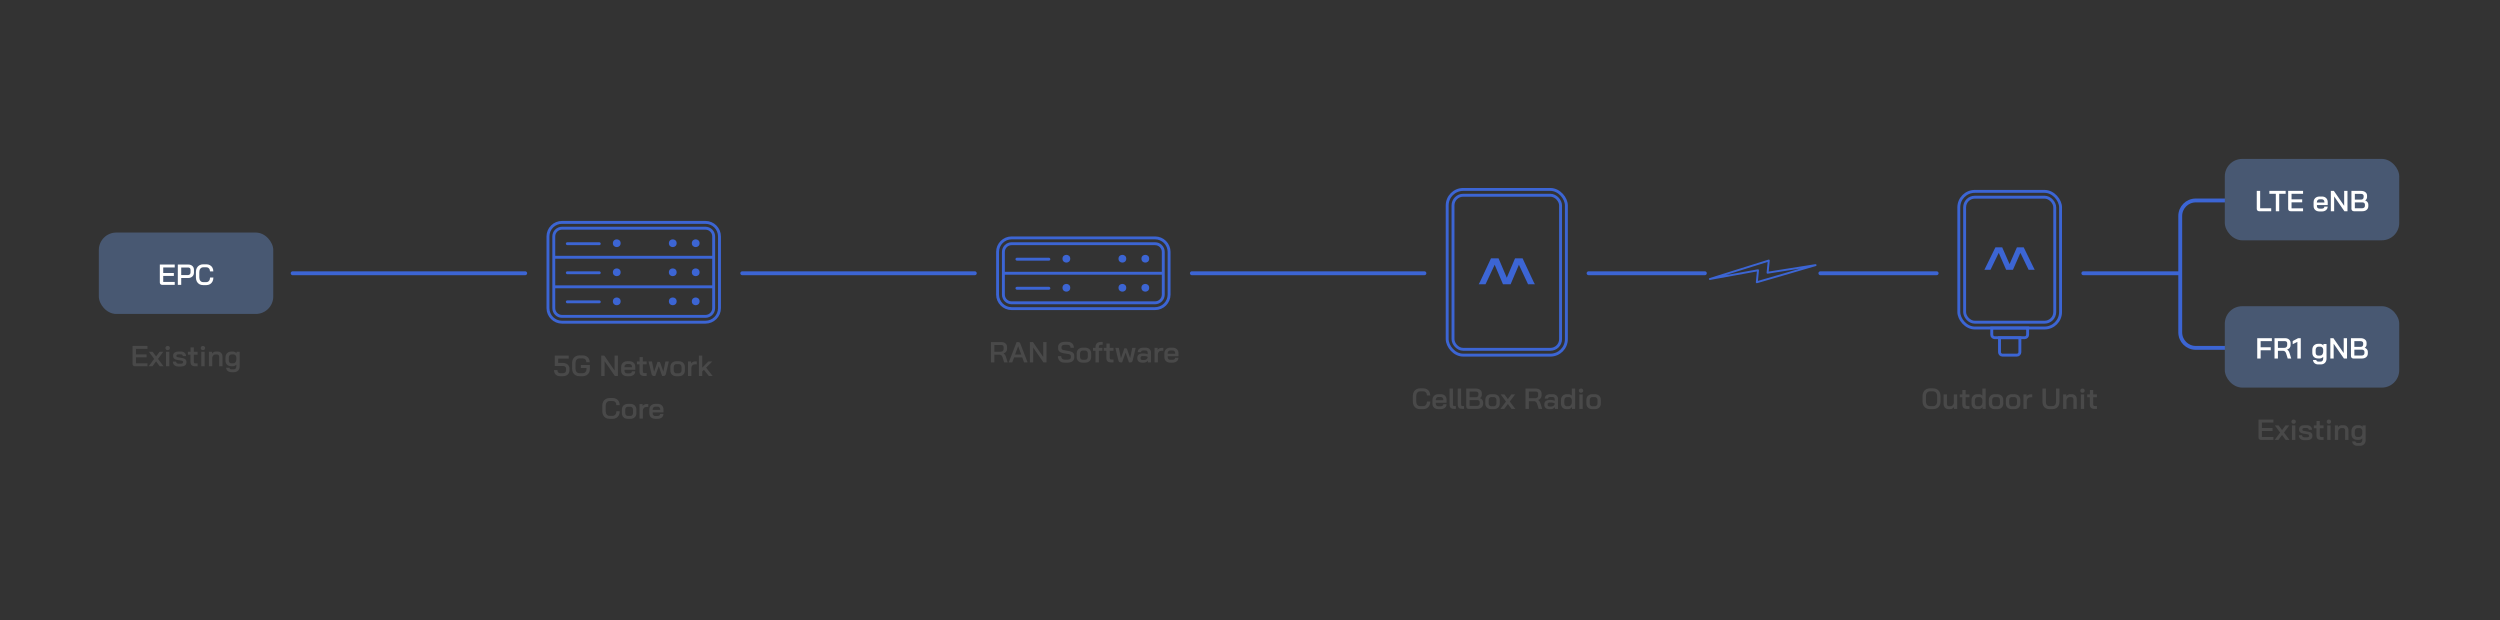 <svg width="1290" height="320" viewBox="0 0 1290 320" fill="none" xmlns="http://www.w3.org/2000/svg">
<rect x="0" y="0" width="1290" height="320" fill="#333333" stroke="none"/>
<rect x="51" y="120" width="90" height="42" rx="9" fill="#485872"/>
<path d="M83.757 147C83.367 147 83.052 146.885 82.812 146.655C82.582 146.415 82.467 146.105 82.467 145.725V136.5H90.162V138.015H84.222V140.865H89.712V142.395H84.222V145.485H90.162V147H83.757ZM91.754 136.5H97.139C98.019 136.5 98.729 136.75 99.269 137.25C99.809 137.74 100.079 138.39 100.079 139.2V140.64C100.079 141.49 99.794 142.175 99.224 142.695C98.664 143.205 97.924 143.46 97.004 143.46H93.509V147H91.754V136.5ZM96.974 141.93C97.384 141.93 97.709 141.805 97.949 141.555C98.199 141.305 98.324 140.98 98.324 140.58V139.245C98.324 138.875 98.214 138.58 97.994 138.36C97.774 138.14 97.479 138.03 97.109 138.03H93.509V141.93H96.974ZM104.813 147.12C104.073 147.12 103.423 146.96 102.863 146.64C102.303 146.31 101.868 145.85 101.558 145.26C101.248 144.66 101.093 143.97 101.093 143.19V140.31C101.093 139.53 101.248 138.845 101.558 138.255C101.878 137.655 102.323 137.195 102.893 136.875C103.463 136.545 104.123 136.38 104.873 136.38H106.463C107.173 136.38 107.803 136.535 108.353 136.845C108.903 137.145 109.328 137.575 109.628 138.135C109.928 138.685 110.078 139.325 110.078 140.055H108.353C108.353 139.415 108.178 138.9 107.828 138.51C107.478 138.12 107.023 137.925 106.463 137.925H104.873C104.263 137.925 103.773 138.15 103.403 138.6C103.033 139.05 102.848 139.64 102.848 140.37V143.13C102.848 143.87 103.028 144.465 103.388 144.915C103.748 145.355 104.223 145.575 104.813 145.575H106.433C107.013 145.575 107.483 145.355 107.843 144.915C108.203 144.475 108.383 143.905 108.383 143.205H110.108C110.108 143.985 109.953 144.67 109.643 145.26C109.343 145.85 108.913 146.31 108.353 146.64C107.803 146.96 107.163 147.12 106.433 147.12H104.813Z" fill="white"/>
<path d="M69.68 189C69.29 189 68.975 188.885 68.735 188.655C68.505 188.415 68.39 188.105 68.39 187.725V178.5H76.085V180.015H70.145V182.865H75.635V184.395H70.145V187.485H76.085V189H69.68ZM79.552 185.19L76.822 181.515H78.742L80.542 183.93L82.342 181.515H84.262L81.532 185.19L84.367 189H82.432L80.542 186.45L78.652 189H76.717L79.552 185.19ZM86.505 180.675C86.165 180.675 85.89 180.575 85.68 180.375C85.48 180.165 85.38 179.9 85.38 179.58C85.38 179.26 85.48 179 85.68 178.8C85.89 178.59 86.165 178.485 86.505 178.485C86.845 178.485 87.12 178.59 87.33 178.8C87.54 179 87.645 179.26 87.645 179.58C87.645 179.9 87.54 180.165 87.33 180.375C87.12 180.575 86.845 180.675 86.505 180.675ZM85.65 181.515H87.375V189H85.65V181.515ZM92.045 189.12C91.185 189.12 90.495 188.89 89.975 188.43C89.455 187.97 89.195 187.36 89.195 186.6H90.89C90.89 186.92 90.995 187.18 91.205 187.38C91.415 187.57 91.695 187.665 92.045 187.665H93.38C93.72 187.665 93.985 187.61 94.175 187.5C94.375 187.38 94.475 187.22 94.475 187.02V186.69C94.475 186.55 94.415 186.43 94.295 186.33C94.185 186.23 94.03 186.16 93.83 186.12L91.235 185.67C90.655 185.57 90.195 185.36 89.855 185.04C89.515 184.71 89.345 184.33 89.345 183.9V183.405C89.345 182.785 89.59 182.295 90.08 181.935C90.58 181.575 91.265 181.395 92.135 181.395H93.335C94.125 181.395 94.765 181.61 95.255 182.04C95.745 182.47 95.99 183.035 95.99 183.735H94.295C94.295 183.465 94.205 183.25 94.025 183.09C93.855 182.93 93.625 182.85 93.335 182.85H92.15C91.8 182.85 91.53 182.905 91.34 183.015C91.15 183.125 91.055 183.28 91.055 183.48V183.78C91.055 183.92 91.11 184.04 91.22 184.14C91.34 184.24 91.495 184.305 91.685 184.335L94.37 184.815C94.92 184.925 95.36 185.135 95.69 185.445C96.02 185.755 96.185 186.12 96.185 186.54V187.095C96.185 187.715 95.93 188.21 95.42 188.58C94.91 188.94 94.23 189.12 93.38 189.12H92.045ZM100.733 189C99.883 189 99.263 188.81 98.873 188.43C98.483 188.05 98.288 187.45 98.288 186.63V183H96.968V181.515H98.333V179.25H100.013V181.515H101.963V183H100.013V186.57C100.013 186.9 100.078 187.14 100.208 187.29C100.338 187.44 100.543 187.515 100.823 187.515H101.963V189H100.733ZM104.713 180.675C104.373 180.675 104.098 180.575 103.888 180.375C103.688 180.165 103.588 179.9 103.588 179.58C103.588 179.26 103.688 179 103.888 178.8C104.098 178.59 104.373 178.485 104.713 178.485C105.053 178.485 105.328 178.59 105.538 178.8C105.748 179 105.853 179.26 105.853 179.58C105.853 179.9 105.748 180.165 105.538 180.375C105.328 180.575 105.053 180.675 104.713 180.675ZM103.858 181.515H105.583V189H103.858V181.515ZM107.778 181.515H109.383V182.49C109.603 182.16 109.893 181.895 110.253 181.695C110.613 181.495 110.973 181.395 111.333 181.395H112.263C113.033 181.395 113.648 181.64 114.108 182.13C114.578 182.62 114.813 183.265 114.813 184.065V189H113.088V184.11C113.088 183.75 112.993 183.46 112.803 183.24C112.623 183.01 112.383 182.895 112.083 182.895H111.153C110.763 182.895 110.413 183.045 110.103 183.345C109.793 183.635 109.593 184.01 109.503 184.47V189H107.778V181.515ZM119.385 192.045C118.635 192.045 118.01 191.835 117.51 191.415C117.01 190.995 116.735 190.44 116.685 189.75H118.38C118.41 190 118.515 190.2 118.695 190.35C118.885 190.5 119.115 190.575 119.385 190.575H120.705C121.085 190.575 121.385 190.43 121.605 190.14C121.835 189.86 121.95 189.48 121.95 189V188.145C121.74 188.385 121.48 188.58 121.17 188.73C120.87 188.88 120.575 188.955 120.285 188.955H119.235C118.375 188.955 117.675 188.69 117.135 188.16C116.605 187.62 116.34 186.915 116.34 186.045V184.44C116.34 183.84 116.465 183.31 116.715 182.85C116.965 182.39 117.315 182.035 117.765 181.785C118.225 181.525 118.75 181.395 119.34 181.395H120.27C120.61 181.395 120.945 181.48 121.275 181.65C121.605 181.81 121.865 182.025 122.055 182.295V181.515H123.675V189C123.675 189.93 123.405 190.67 122.865 191.22C122.335 191.77 121.615 192.045 120.705 192.045H119.385ZM120.375 187.485C120.805 187.485 121.165 187.315 121.455 186.975C121.745 186.635 121.91 186.195 121.95 185.655V184.35C121.91 183.92 121.755 183.57 121.485 183.3C121.215 183.02 120.89 182.88 120.51 182.88H119.475C119.055 182.88 118.715 183.035 118.455 183.345C118.195 183.645 118.065 184.045 118.065 184.545V185.94C118.065 186.4 118.18 186.775 118.41 187.065C118.65 187.345 118.96 187.485 119.34 187.485H120.375Z" fill="#494949"/>
<path d="M503 141L383 141" stroke="#3C65D4" stroke-width="2" stroke-linecap="round"/>
<path d="M271 141L151 141" stroke="#3C65D4" stroke-width="2" stroke-linecap="round"/>
<path d="M735 141L615 141" stroke="#3C65D4" stroke-width="2" stroke-linecap="round"/>
<path d="M732.743 211.12C732.003 211.12 731.353 210.96 730.793 210.64C730.233 210.31 729.798 209.85 729.488 209.26C729.178 208.66 729.023 207.97 729.023 207.19V204.31C729.023 203.53 729.178 202.845 729.488 202.255C729.808 201.655 730.253 201.195 730.823 200.875C731.393 200.545 732.053 200.38 732.803 200.38H734.393C735.103 200.38 735.733 200.535 736.283 200.845C736.833 201.145 737.258 201.575 737.558 202.135C737.858 202.685 738.008 203.325 738.008 204.055H736.283C736.283 203.415 736.108 202.9 735.758 202.51C735.408 202.12 734.953 201.925 734.393 201.925H732.803C732.193 201.925 731.703 202.15 731.333 202.6C730.963 203.05 730.778 203.64 730.778 204.37V207.13C730.778 207.87 730.958 208.465 731.318 208.915C731.678 209.355 732.153 209.575 732.743 209.575H734.363C734.943 209.575 735.413 209.355 735.773 208.915C736.133 208.475 736.313 207.905 736.313 207.205H738.038C738.038 207.985 737.883 208.67 737.573 209.26C737.273 209.85 736.843 210.31 736.283 210.64C735.733 210.96 735.093 211.12 734.363 211.12H732.743ZM742.219 211.12C741.609 211.12 741.069 211.005 740.599 210.775C740.139 210.545 739.779 210.22 739.519 209.8C739.269 209.38 739.144 208.895 739.144 208.345V206.335C739.144 205.755 739.269 205.245 739.519 204.805C739.779 204.355 740.139 204.01 740.599 203.77C741.069 203.52 741.609 203.395 742.219 203.395H743.419C744.329 203.395 745.059 203.66 745.609 204.19C746.159 204.72 746.434 205.425 746.434 206.305V207.805H740.869V208.345C740.869 208.745 740.989 209.065 741.229 209.305C741.479 209.545 741.809 209.665 742.219 209.665H743.374C743.774 209.665 744.094 209.57 744.334 209.38C744.584 209.18 744.709 208.92 744.709 208.6H746.404C746.404 209.36 746.124 209.97 745.564 210.43C745.004 210.89 744.269 211.12 743.359 211.12H742.219ZM744.739 206.515V206.305C744.739 205.865 744.619 205.51 744.379 205.24C744.139 204.97 743.824 204.835 743.434 204.835H742.219C741.809 204.835 741.474 204.98 741.214 205.27C740.964 205.55 740.839 205.92 740.839 206.38V206.515H744.739ZM750.399 211C749.559 211 748.944 210.825 748.554 210.475C748.174 210.115 747.984 209.55 747.984 208.78V200.5H749.709V208.705C749.709 208.995 749.769 209.205 749.889 209.335C750.009 209.455 750.209 209.515 750.489 209.515H751.209V211H750.399ZM754.618 211C753.778 211 753.163 210.825 752.773 210.475C752.393 210.115 752.203 209.55 752.203 208.78V200.5H753.928V208.705C753.928 208.995 753.988 209.205 754.108 209.335C754.228 209.455 754.428 209.515 754.708 209.515H755.428V211H754.618ZM757.859 211C757.479 211 757.169 210.885 756.929 210.655C756.689 210.415 756.569 210.11 756.569 209.74V200.5H761.534C762.464 200.5 763.209 200.725 763.769 201.175C764.339 201.615 764.624 202.2 764.624 202.93V203.695C764.624 204.045 764.539 204.375 764.369 204.685C764.199 204.995 763.964 205.245 763.664 205.435V205.45C764.154 205.61 764.544 205.88 764.834 206.26C765.134 206.64 765.284 207.07 765.284 207.55V208.3C765.284 209.13 764.999 209.79 764.429 210.28C763.859 210.76 763.089 211 762.119 211H757.859ZM761.624 204.985C761.994 204.985 762.294 204.865 762.524 204.625C762.754 204.385 762.869 204.075 762.869 203.695V203.08C762.869 202.76 762.739 202.505 762.479 202.315C762.229 202.125 761.894 202.03 761.474 202.03H758.324V204.985H761.624ZM761.969 209.47C762.459 209.47 762.839 209.36 763.109 209.14C763.389 208.92 763.529 208.615 763.529 208.225V207.55C763.529 207.21 763.409 206.94 763.169 206.74C762.929 206.53 762.609 206.425 762.209 206.425H758.324V209.47H761.969ZM769.479 211.12C768.559 211.12 767.819 210.855 767.259 210.325C766.699 209.785 766.419 209.075 766.419 208.195V206.335C766.419 205.755 766.544 205.245 766.794 204.805C767.054 204.355 767.414 204.01 767.874 203.77C768.344 203.52 768.884 203.395 769.494 203.395H770.814C771.424 203.395 771.959 203.52 772.419 203.77C772.889 204.01 773.249 204.355 773.499 204.805C773.759 205.245 773.889 205.755 773.889 206.335V208.195C773.889 209.075 773.604 209.785 773.034 210.325C772.474 210.855 771.724 211.12 770.784 211.12H769.479ZM770.769 209.635C771.189 209.635 771.524 209.495 771.774 209.215C772.034 208.925 772.164 208.55 772.164 208.09V206.425C772.164 205.965 772.039 205.595 771.789 205.315C771.539 205.025 771.204 204.88 770.784 204.88H769.524C769.104 204.88 768.769 205.025 768.519 205.315C768.269 205.595 768.144 205.965 768.144 206.425V208.09C768.144 208.55 768.269 208.925 768.519 209.215C768.769 209.495 769.094 209.635 769.494 209.635H770.769ZM777.077 207.19L774.347 203.515H776.267L778.067 205.93L779.867 203.515H781.787L779.057 207.19L781.892 211H779.957L778.067 208.45L776.177 211H774.242L777.077 207.19ZM787.155 200.5H792.57C793.43 200.5 794.125 200.735 794.655 201.205C795.185 201.675 795.45 202.295 795.45 203.065V204.13C795.45 204.65 795.29 205.11 794.97 205.51C794.66 205.9 794.225 206.19 793.665 206.38V206.41C793.985 206.6 794.24 206.845 794.43 207.145C794.63 207.435 794.8 207.815 794.94 208.285L795.78 211H793.965L793.155 208.405C793.025 207.955 792.825 207.61 792.555 207.37C792.285 207.13 791.97 207.01 791.61 207.01H788.91V211H787.155V200.5ZM792.18 205.495C792.64 205.495 793.005 205.37 793.275 205.12C793.555 204.87 793.695 204.545 793.695 204.145V203.11C793.695 202.79 793.59 202.53 793.38 202.33C793.17 202.13 792.89 202.03 792.54 202.03H788.91V205.495H792.18ZM799.424 211.12C798.664 211.12 798.049 210.93 797.579 210.55C797.119 210.16 796.889 209.645 796.889 209.005V208.465C796.889 207.835 797.129 207.33 797.609 206.95C798.099 206.57 798.739 206.38 799.529 206.38H800.459C800.739 206.38 801.039 206.42 801.359 206.5C801.679 206.58 801.964 206.685 802.214 206.815V205.885C802.214 205.575 802.114 205.325 801.914 205.135C801.714 204.945 801.454 204.85 801.134 204.85H799.874C799.544 204.85 799.279 204.93 799.079 205.09C798.879 205.24 798.779 205.44 798.779 205.69H797.099C797.099 205 797.354 204.445 797.864 204.025C798.374 203.605 799.044 203.395 799.874 203.395H801.134C801.974 203.395 802.649 203.625 803.159 204.085C803.669 204.535 803.924 205.135 803.924 205.885V211H802.319V210.055C802.079 210.375 801.779 210.635 801.419 210.835C801.059 211.025 800.704 211.12 800.354 211.12H799.424ZM800.459 209.77C800.859 209.77 801.219 209.66 801.539 209.44C801.859 209.21 802.084 208.91 802.214 208.54V208.18C802.044 208.04 801.804 207.93 801.494 207.85C801.184 207.76 800.859 207.715 800.519 207.715H799.574C799.274 207.715 799.029 207.79 798.839 207.94C798.659 208.09 798.569 208.285 798.569 208.525V208.945C798.569 209.195 798.664 209.395 798.854 209.545C799.044 209.695 799.294 209.77 799.604 209.77H800.459ZM808.307 211.12C807.457 211.12 806.767 210.855 806.237 210.325C805.717 209.785 805.457 209.08 805.457 208.21V206.47C805.457 205.86 805.582 205.325 805.832 204.865C806.082 204.395 806.432 204.035 806.882 203.785C807.342 203.525 807.867 203.395 808.457 203.395H809.372C809.682 203.395 809.987 203.465 810.287 203.605C810.597 203.745 810.852 203.93 811.052 204.16V200.5H812.762V211H811.157V209.965C810.947 210.315 810.667 210.595 810.317 210.805C809.967 211.015 809.612 211.12 809.252 211.12H808.307ZM809.387 209.635C809.817 209.635 810.187 209.465 810.497 209.125C810.817 208.775 811.002 208.345 811.052 207.835V206.335C810.982 205.905 810.812 205.555 810.542 205.285C810.282 205.015 809.967 204.88 809.597 204.88H808.637C808.197 204.88 807.842 205.035 807.572 205.345C807.312 205.655 807.182 206.06 807.182 206.56V208.105C807.182 208.565 807.302 208.935 807.542 209.215C807.792 209.495 808.107 209.635 808.487 209.635H809.387ZM815.803 202.675C815.463 202.675 815.188 202.575 814.978 202.375C814.778 202.165 814.678 201.9 814.678 201.58C814.678 201.26 814.778 201 814.978 200.8C815.188 200.59 815.463 200.485 815.803 200.485C816.143 200.485 816.418 200.59 816.628 200.8C816.838 201 816.943 201.26 816.943 201.58C816.943 201.9 816.838 202.165 816.628 202.375C816.418 202.575 816.143 202.675 815.803 202.675ZM814.948 203.515H816.673V211H814.948V203.515ZM821.628 211.12C820.708 211.12 819.968 210.855 819.408 210.325C818.848 209.785 818.568 209.075 818.568 208.195V206.335C818.568 205.755 818.693 205.245 818.943 204.805C819.203 204.355 819.563 204.01 820.023 203.77C820.493 203.52 821.033 203.395 821.643 203.395H822.963C823.573 203.395 824.108 203.52 824.568 203.77C825.038 204.01 825.398 204.355 825.648 204.805C825.908 205.245 826.038 205.755 826.038 206.335V208.195C826.038 209.075 825.753 209.785 825.183 210.325C824.623 210.855 823.873 211.12 822.933 211.12H821.628ZM822.918 209.635C823.338 209.635 823.673 209.495 823.923 209.215C824.183 208.925 824.313 208.55 824.313 208.09V206.425C824.313 205.965 824.188 205.595 823.938 205.315C823.688 205.025 823.353 204.88 822.933 204.88H821.673C821.253 204.88 820.918 205.025 820.668 205.315C820.418 205.595 820.293 205.965 820.293 206.425V208.09C820.293 208.55 820.418 208.925 820.668 209.215C820.918 209.495 821.243 209.635 821.643 209.635H822.918Z" fill="#494949"/>
<path d="M995.872 211.12C995.112 211.12 994.442 210.96 993.862 210.64C993.282 210.31 992.832 209.85 992.512 209.26C992.192 208.66 992.032 207.97 992.032 207.19V204.31C992.032 203.53 992.192 202.845 992.512 202.255C992.832 201.655 993.282 201.195 993.862 200.875C994.442 200.545 995.112 200.38 995.872 200.38H997.462C998.222 200.38 998.892 200.545 999.472 200.875C1000.06 201.195 1000.52 201.655 1000.84 202.255C1001.16 202.845 1001.32 203.53 1001.32 204.31V207.19C1001.32 207.97 1001.16 208.66 1000.84 209.26C1000.52 209.85 1000.06 210.31 999.472 210.64C998.892 210.96 998.222 211.12 997.462 211.12H995.872ZM997.462 209.575C998.082 209.575 998.587 209.35 998.977 208.9C999.367 208.45 999.562 207.86 999.562 207.13V204.37C999.562 203.64 999.367 203.05 998.977 202.6C998.597 202.15 998.092 201.925 997.462 201.925H995.887C995.257 201.925 994.747 202.15 994.357 202.6C993.977 203.05 993.787 203.64 993.787 204.37V207.13C993.787 207.86 993.977 208.45 994.357 208.9C994.747 209.35 995.257 209.575 995.887 209.575H997.462ZM1005.42 211.12C1004.67 211.12 1004.06 210.865 1003.59 210.355C1003.13 209.835 1002.9 209.16 1002.9 208.33V203.515H1004.63V208.36C1004.63 208.74 1004.72 209.045 1004.9 209.275C1005.09 209.505 1005.33 209.62 1005.63 209.62H1006.53C1006.91 209.62 1007.25 209.47 1007.55 209.17C1007.86 208.86 1008.07 208.46 1008.18 207.97V203.515H1009.91V211H1008.29V209.98C1008.07 210.32 1007.78 210.595 1007.42 210.805C1007.07 211.015 1006.73 211.12 1006.41 211.12H1005.42ZM1014.99 211C1014.14 211 1013.52 210.81 1013.13 210.43C1012.74 210.05 1012.55 209.45 1012.55 208.63V205H1011.23V203.515H1012.59V201.25H1014.27V203.515H1016.22V205H1014.27V208.57C1014.27 208.9 1014.34 209.14 1014.47 209.29C1014.6 209.44 1014.8 209.515 1015.08 209.515H1016.22V211H1014.99ZM1020.16 211.12C1019.31 211.12 1018.62 210.855 1018.09 210.325C1017.57 209.785 1017.31 209.08 1017.31 208.21V206.47C1017.31 205.86 1017.44 205.325 1017.69 204.865C1017.94 204.395 1018.29 204.035 1018.74 203.785C1019.2 203.525 1019.72 203.395 1020.31 203.395H1021.23C1021.54 203.395 1021.84 203.465 1022.14 203.605C1022.45 203.745 1022.71 203.93 1022.91 204.16V200.5H1024.62V211H1023.01V209.965C1022.8 210.315 1022.52 210.595 1022.17 210.805C1021.82 211.015 1021.47 211.12 1021.11 211.12H1020.16ZM1021.24 209.635C1021.67 209.635 1022.04 209.465 1022.35 209.125C1022.67 208.775 1022.86 208.345 1022.91 207.835V206.335C1022.84 205.905 1022.67 205.555 1022.4 205.285C1022.14 205.015 1021.82 204.88 1021.45 204.88H1020.49C1020.05 204.88 1019.7 205.035 1019.43 205.345C1019.17 205.655 1019.04 206.06 1019.04 206.56V208.105C1019.04 208.565 1019.16 208.935 1019.4 209.215C1019.65 209.495 1019.96 209.635 1020.34 209.635H1021.24ZM1029.29 211.12C1028.37 211.12 1027.63 210.855 1027.07 210.325C1026.51 209.785 1026.23 209.075 1026.23 208.195V206.335C1026.23 205.755 1026.36 205.245 1026.61 204.805C1026.87 204.355 1027.23 204.01 1027.69 203.77C1028.16 203.52 1028.7 203.395 1029.31 203.395H1030.63C1031.24 203.395 1031.77 203.52 1032.23 203.77C1032.7 204.01 1033.06 204.355 1033.31 204.805C1033.57 205.245 1033.7 205.755 1033.7 206.335V208.195C1033.7 209.075 1033.42 209.785 1032.85 210.325C1032.29 210.855 1031.54 211.12 1030.6 211.12H1029.29ZM1030.58 209.635C1031 209.635 1031.34 209.495 1031.59 209.215C1031.85 208.925 1031.98 208.55 1031.98 208.09V206.425C1031.98 205.965 1031.85 205.595 1031.6 205.315C1031.35 205.025 1031.02 204.88 1030.6 204.88H1029.34C1028.92 204.88 1028.58 205.025 1028.33 205.315C1028.08 205.595 1027.96 205.965 1027.96 206.425V208.09C1027.96 208.55 1028.08 208.925 1028.33 209.215C1028.58 209.495 1028.91 209.635 1029.31 209.635H1030.58ZM1038.08 211.12C1037.16 211.12 1036.42 210.855 1035.86 210.325C1035.3 209.785 1035.02 209.075 1035.02 208.195V206.335C1035.02 205.755 1035.15 205.245 1035.4 204.805C1035.66 204.355 1036.02 204.01 1036.48 203.77C1036.95 203.52 1037.49 203.395 1038.1 203.395H1039.42C1040.03 203.395 1040.56 203.52 1041.02 203.77C1041.49 204.01 1041.85 204.355 1042.1 204.805C1042.36 205.245 1042.49 205.755 1042.49 206.335V208.195C1042.49 209.075 1042.21 209.785 1041.64 210.325C1041.08 210.855 1040.33 211.12 1039.39 211.12H1038.08ZM1039.37 209.635C1039.79 209.635 1040.13 209.495 1040.38 209.215C1040.64 208.925 1040.77 208.55 1040.77 208.09V206.425C1040.77 205.965 1040.64 205.595 1040.39 205.315C1040.14 205.025 1039.81 204.88 1039.39 204.88H1038.13C1037.71 204.88 1037.37 205.025 1037.12 205.315C1036.87 205.595 1036.75 205.965 1036.75 206.425V208.09C1036.75 208.55 1036.87 208.925 1037.12 209.215C1037.37 209.495 1037.7 209.635 1038.1 209.635H1039.37ZM1044.11 203.515H1045.72V204.535C1045.92 204.225 1046.2 203.975 1046.57 203.785C1046.95 203.585 1047.34 203.485 1047.74 203.485H1048.64V204.985H1047.74C1047.17 204.985 1046.71 205.16 1046.36 205.51C1046.01 205.86 1045.84 206.315 1045.84 206.875V211H1044.11V203.515ZM1057.47 211.12C1056.77 211.12 1056.15 210.97 1055.61 210.67C1055.07 210.36 1054.65 209.93 1054.35 209.38C1054.06 208.82 1053.91 208.175 1053.91 207.445V200.5H1055.67V207.415C1055.67 208.065 1055.83 208.59 1056.16 208.99C1056.49 209.38 1056.93 209.575 1057.47 209.575H1059.07C1059.62 209.575 1060.06 209.38 1060.39 208.99C1060.73 208.59 1060.9 208.065 1060.9 207.415V200.5H1062.66V207.445C1062.66 208.175 1062.51 208.82 1062.21 209.38C1061.91 209.93 1061.49 210.36 1060.95 210.67C1060.41 210.97 1059.78 211.12 1059.07 211.12H1057.47ZM1064.58 203.515H1066.18V204.49C1066.4 204.16 1066.69 203.895 1067.05 203.695C1067.41 203.495 1067.77 203.395 1068.13 203.395H1069.06C1069.83 203.395 1070.45 203.64 1070.91 204.13C1071.38 204.62 1071.61 205.265 1071.61 206.065V211H1069.89V206.11C1069.89 205.75 1069.79 205.46 1069.6 205.24C1069.42 205.01 1069.18 204.895 1068.88 204.895H1067.95C1067.56 204.895 1067.21 205.045 1066.9 205.345C1066.59 205.635 1066.39 206.01 1066.3 206.47V211H1064.58V203.515ZM1074.56 202.675C1074.22 202.675 1073.95 202.575 1073.74 202.375C1073.54 202.165 1073.44 201.9 1073.44 201.58C1073.44 201.26 1073.54 201 1073.74 200.8C1073.95 200.59 1074.22 200.485 1074.56 200.485C1074.9 200.485 1075.18 200.59 1075.39 200.8C1075.6 201 1075.7 201.26 1075.7 201.58C1075.7 201.9 1075.6 202.165 1075.39 202.375C1075.18 202.575 1074.9 202.675 1074.56 202.675ZM1073.71 203.515H1075.43V211H1073.71V203.515ZM1080.79 211C1079.94 211 1079.32 210.81 1078.93 210.43C1078.54 210.05 1078.35 209.45 1078.35 208.63V205H1077.03V203.515H1078.39V201.25H1080.07V203.515H1082.02V205H1080.07V208.57C1080.07 208.9 1080.14 209.14 1080.27 209.29C1080.4 209.44 1080.6 209.515 1080.88 209.515H1082.02V211H1080.79Z" fill="#494949"/>
<path d="M511.331 176.5H516.746C517.606 176.5 518.301 176.735 518.831 177.205C519.361 177.675 519.626 178.295 519.626 179.065V180.13C519.626 180.65 519.466 181.11 519.146 181.51C518.836 181.9 518.401 182.19 517.841 182.38V182.41C518.161 182.6 518.416 182.845 518.606 183.145C518.806 183.435 518.976 183.815 519.116 184.285L519.956 187H518.141L517.331 184.405C517.201 183.955 517.001 183.61 516.731 183.37C516.461 183.13 516.146 183.01 515.786 183.01H513.086V187H511.331V176.5ZM516.356 181.495C516.816 181.495 517.181 181.37 517.451 181.12C517.731 180.87 517.871 180.545 517.871 180.145V179.11C517.871 178.79 517.766 178.53 517.556 178.33C517.346 178.13 517.066 178.03 516.716 178.03H513.086V181.495H516.356ZM527.455 184.405H523.285L522.31 187H520.495L524.575 176.5H525.37C525.91 176.5 526.285 176.765 526.495 177.295L530.245 187H528.415L527.455 184.405ZM523.78 182.935H526.96L525.385 178.675H525.37L523.78 182.935ZM531.414 176.5H532.989L538.299 184.18V176.5H540.009V187H538.419L533.124 179.35V187H531.414V176.5ZM549.238 187.12C548.198 187.12 547.378 186.82 546.778 186.22C546.178 185.62 545.878 184.8 545.878 183.76H547.603C547.603 184.32 547.748 184.765 548.038 185.095C548.338 185.415 548.748 185.575 549.268 185.575H550.933C551.423 185.575 551.818 185.47 552.118 185.26C552.418 185.04 552.568 184.755 552.568 184.405V183.745C552.568 183.475 552.463 183.25 552.253 183.07C552.043 182.89 551.743 182.765 551.353 182.695L548.623 182.23C547.773 182.09 547.118 181.81 546.658 181.39C546.208 180.97 545.983 180.435 545.983 179.785V178.96C545.983 178.45 546.118 178 546.388 177.61C546.668 177.22 547.058 176.92 547.558 176.71C548.058 176.49 548.638 176.38 549.298 176.38H550.993C551.613 176.38 552.158 176.51 552.628 176.77C553.108 177.02 553.478 177.38 553.738 177.85C553.998 178.32 554.128 178.86 554.128 179.47H552.418C552.418 179.01 552.283 178.64 552.013 178.36C551.753 178.07 551.413 177.925 550.993 177.925H549.298C548.828 177.925 548.448 178.03 548.158 178.24C547.878 178.44 547.738 178.715 547.738 179.065V179.605C547.738 179.885 547.838 180.12 548.038 180.31C548.238 180.49 548.528 180.61 548.908 180.67L551.638 181.15C552.498 181.3 553.158 181.58 553.618 181.99C554.088 182.39 554.323 182.905 554.323 183.535V184.51C554.323 185.02 554.183 185.475 553.903 185.875C553.623 186.265 553.228 186.57 552.718 186.79C552.208 187.01 551.623 187.12 550.963 187.12H549.238ZM558.635 187.12C557.715 187.12 556.975 186.855 556.415 186.325C555.855 185.785 555.575 185.075 555.575 184.195V182.335C555.575 181.755 555.7 181.245 555.95 180.805C556.21 180.355 556.57 180.01 557.03 179.77C557.5 179.52 558.04 179.395 558.65 179.395H559.97C560.58 179.395 561.115 179.52 561.575 179.77C562.045 180.01 562.405 180.355 562.655 180.805C562.915 181.245 563.045 181.755 563.045 182.335V184.195C563.045 185.075 562.76 185.785 562.19 186.325C561.63 186.855 560.88 187.12 559.94 187.12H558.635ZM559.925 185.635C560.345 185.635 560.68 185.495 560.93 185.215C561.19 184.925 561.32 184.55 561.32 184.09V182.425C561.32 181.965 561.195 181.595 560.945 181.315C560.695 181.025 560.36 180.88 559.94 180.88H558.68C558.26 180.88 557.925 181.025 557.675 181.315C557.425 181.595 557.3 181.965 557.3 182.425V184.09C557.3 184.55 557.425 184.925 557.675 185.215C557.925 185.495 558.25 185.635 558.65 185.635H559.925ZM565.281 181H563.991V179.515H565.281V178.99C565.281 178.18 565.521 177.555 566.001 177.115C566.491 176.665 567.176 176.44 568.056 176.44H568.971V177.91H568.086C567.716 177.91 567.441 178 567.261 178.18C567.091 178.35 567.006 178.625 567.006 179.005V179.515H568.806V181H567.006V187H565.281V181ZM573.322 187C572.472 187 571.852 186.81 571.462 186.43C571.072 186.05 570.877 185.45 570.877 184.63V181H569.557V179.515H570.922V177.25H572.602V179.515H574.552V181H572.602V184.57C572.602 184.9 572.667 185.14 572.797 185.29C572.927 185.44 573.132 185.515 573.412 185.515H574.552V187H573.322ZM586.018 179.515L584.488 185.935C584.318 186.645 583.933 187 583.333 187H582.538L580.813 181.96L579.013 187H578.233C577.643 187 577.258 186.645 577.078 185.935L575.518 179.515H577.303L578.398 184.84L580.168 179.71H580.828C581.028 179.71 581.188 179.755 581.308 179.845C581.438 179.935 581.538 180.08 581.608 180.28L583.168 184.795L584.233 179.515H586.018ZM589.401 187.12C588.641 187.12 588.026 186.93 587.556 186.55C587.096 186.16 586.866 185.645 586.866 185.005V184.465C586.866 183.835 587.106 183.33 587.586 182.95C588.076 182.57 588.716 182.38 589.506 182.38H590.436C590.716 182.38 591.016 182.42 591.336 182.5C591.656 182.58 591.941 182.685 592.191 182.815V181.885C592.191 181.575 592.091 181.325 591.891 181.135C591.691 180.945 591.431 180.85 591.111 180.85H589.851C589.521 180.85 589.256 180.93 589.056 181.09C588.856 181.24 588.756 181.44 588.756 181.69H587.076C587.076 181 587.331 180.445 587.841 180.025C588.351 179.605 589.021 179.395 589.851 179.395H591.111C591.951 179.395 592.626 179.625 593.136 180.085C593.646 180.535 593.901 181.135 593.901 181.885V187H592.296V186.055C592.056 186.375 591.756 186.635 591.396 186.835C591.036 187.025 590.681 187.12 590.331 187.12H589.401ZM590.436 185.77C590.836 185.77 591.196 185.66 591.516 185.44C591.836 185.21 592.061 184.91 592.191 184.54V184.18C592.021 184.04 591.781 183.93 591.471 183.85C591.161 183.76 590.836 183.715 590.496 183.715H589.551C589.251 183.715 589.006 183.79 588.816 183.94C588.636 184.09 588.546 184.285 588.546 184.525V184.945C588.546 185.195 588.641 185.395 588.831 185.545C589.021 185.695 589.271 185.77 589.581 185.77H590.436ZM595.733 179.515H597.338V180.535C597.538 180.225 597.823 179.975 598.193 179.785C598.573 179.585 598.963 179.485 599.363 179.485H600.263V180.985H599.363C598.793 180.985 598.333 181.16 597.983 181.51C597.633 181.86 597.458 182.315 597.458 182.875V187H595.733V179.515ZM603.884 187.12C603.274 187.12 602.734 187.005 602.264 186.775C601.804 186.545 601.444 186.22 601.184 185.8C600.934 185.38 600.809 184.895 600.809 184.345V182.335C600.809 181.755 600.934 181.245 601.184 180.805C601.444 180.355 601.804 180.01 602.264 179.77C602.734 179.52 603.274 179.395 603.884 179.395H605.084C605.994 179.395 606.724 179.66 607.274 180.19C607.824 180.72 608.099 181.425 608.099 182.305V183.805H602.534V184.345C602.534 184.745 602.654 185.065 602.894 185.305C603.144 185.545 603.474 185.665 603.884 185.665H605.039C605.439 185.665 605.759 185.57 605.999 185.38C606.249 185.18 606.374 184.92 606.374 184.6H608.069C608.069 185.36 607.789 185.97 607.229 186.43C606.669 186.89 605.934 187.12 605.024 187.12H603.884ZM606.404 182.515V182.305C606.404 181.865 606.284 181.51 606.044 181.24C605.804 180.97 605.489 180.835 605.099 180.835H603.884C603.474 180.835 603.139 180.98 602.879 181.27C602.629 181.55 602.504 181.92 602.504 182.38V182.515H606.404Z" fill="#494949"/>
<path d="M289.053 194.12C288.073 194.12 287.303 193.84 286.743 193.28C286.183 192.71 285.903 191.935 285.903 190.955H287.628C287.628 191.455 287.753 191.85 288.003 192.14C288.263 192.43 288.613 192.575 289.053 192.575H290.493C290.973 192.575 291.358 192.44 291.648 192.17C291.948 191.89 292.098 191.52 292.098 191.06V190.205C292.098 189.795 291.948 189.465 291.648 189.215C291.348 188.965 290.948 188.84 290.448 188.84H286.263V183.5H293.463V185.045H288.018V187.28H290.448C291.118 187.28 291.708 187.405 292.218 187.655C292.738 187.895 293.138 188.235 293.418 188.675C293.708 189.115 293.853 189.625 293.853 190.205V191.06C293.853 191.66 293.713 192.195 293.433 192.665C293.153 193.125 292.758 193.485 292.248 193.745C291.738 193.995 291.153 194.12 290.493 194.12H289.053ZM298.956 194.12C298.206 194.12 297.546 193.96 296.976 193.64C296.416 193.31 295.981 192.85 295.671 192.26C295.361 191.66 295.206 190.97 295.206 190.19V187.31C295.206 186.53 295.361 185.845 295.671 185.255C295.991 184.655 296.436 184.195 297.006 183.875C297.586 183.545 298.251 183.38 299.001 183.38H300.651C301.371 183.38 302.006 183.53 302.556 183.83C303.106 184.12 303.531 184.535 303.831 185.075C304.131 185.605 304.281 186.22 304.281 186.92H302.556C302.556 186.32 302.381 185.84 302.031 185.48C301.681 185.11 301.221 184.925 300.651 184.925H299.001C298.391 184.925 297.896 185.15 297.516 185.6C297.146 186.04 296.961 186.63 296.961 187.37V190.13C296.961 190.87 297.141 191.465 297.501 191.915C297.871 192.355 298.356 192.575 298.956 192.575H300.666C301.246 192.575 301.721 192.37 302.091 191.96C302.461 191.55 302.646 191.025 302.646 190.385V189.875H299.736V188.345H304.371V190.385C304.371 191.115 304.216 191.765 303.906 192.335C303.596 192.895 303.161 193.335 302.601 193.655C302.041 193.965 301.396 194.12 300.666 194.12H298.956ZM310.242 183.5H311.817L317.127 191.18V183.5H318.837V194H317.247L311.952 186.35V194H310.242V183.5ZM323.592 194.12C322.982 194.12 322.442 194.005 321.972 193.775C321.512 193.545 321.152 193.22 320.892 192.8C320.642 192.38 320.517 191.895 320.517 191.345V189.335C320.517 188.755 320.642 188.245 320.892 187.805C321.152 187.355 321.512 187.01 321.972 186.77C322.442 186.52 322.982 186.395 323.592 186.395H324.792C325.702 186.395 326.432 186.66 326.982 187.19C327.532 187.72 327.807 188.425 327.807 189.305V190.805H322.242V191.345C322.242 191.745 322.362 192.065 322.602 192.305C322.852 192.545 323.182 192.665 323.592 192.665H324.747C325.147 192.665 325.467 192.57 325.707 192.38C325.957 192.18 326.082 191.92 326.082 191.6H327.777C327.777 192.36 327.497 192.97 326.937 193.43C326.377 193.89 325.642 194.12 324.732 194.12H323.592ZM326.112 189.515V189.305C326.112 188.865 325.992 188.51 325.752 188.24C325.512 187.97 325.197 187.835 324.807 187.835H323.592C323.182 187.835 322.847 187.98 322.587 188.27C322.337 188.55 322.212 188.92 322.212 189.38V189.515H326.112ZM332.434 194C331.584 194 330.964 193.81 330.574 193.43C330.184 193.05 329.989 192.45 329.989 191.63V188H328.669V186.515H330.034V184.25H331.714V186.515H333.664V188H331.714V191.57C331.714 191.9 331.779 192.14 331.909 192.29C332.039 192.44 332.244 192.515 332.524 192.515H333.664V194H332.434ZM345.13 186.515L343.6 192.935C343.43 193.645 343.045 194 342.445 194H341.65L339.925 188.96L338.125 194H337.345C336.755 194 336.37 193.645 336.19 192.935L334.63 186.515H336.415L337.51 191.84L339.28 186.71H339.94C340.14 186.71 340.3 186.755 340.42 186.845C340.55 186.935 340.65 187.08 340.72 187.28L342.28 191.795L343.345 186.515H345.13ZM348.977 194.12C348.057 194.12 347.317 193.855 346.757 193.325C346.197 192.785 345.917 192.075 345.917 191.195V189.335C345.917 188.755 346.042 188.245 346.292 187.805C346.552 187.355 346.912 187.01 347.372 186.77C347.842 186.52 348.382 186.395 348.992 186.395H350.312C350.922 186.395 351.457 186.52 351.917 186.77C352.387 187.01 352.747 187.355 352.997 187.805C353.257 188.245 353.387 188.755 353.387 189.335V191.195C353.387 192.075 353.102 192.785 352.532 193.325C351.972 193.855 351.222 194.12 350.282 194.12H348.977ZM350.267 192.635C350.687 192.635 351.022 192.495 351.272 192.215C351.532 191.925 351.662 191.55 351.662 191.09V189.425C351.662 188.965 351.537 188.595 351.287 188.315C351.037 188.025 350.702 187.88 350.282 187.88H349.022C348.602 187.88 348.267 188.025 348.017 188.315C347.767 188.595 347.642 188.965 347.642 189.425V191.09C347.642 191.55 347.767 191.925 348.017 192.215C348.267 192.495 348.592 192.635 348.992 192.635H350.267ZM355.006 186.515H356.611V187.535C356.811 187.225 357.096 186.975 357.466 186.785C357.846 186.585 358.236 186.485 358.636 186.485H359.536V187.985H358.636C358.066 187.985 357.606 188.16 357.256 188.51C356.906 188.86 356.731 189.315 356.731 189.875V194H355.006V186.515ZM365.747 194L363.212 190.82L362.342 191.69V194H360.617V183.5H362.342V189.725L365.537 186.515H367.562L364.337 189.71L367.727 194H365.747ZM314.497 216.12C313.757 216.12 313.107 215.96 312.547 215.64C311.987 215.31 311.552 214.85 311.242 214.26C310.932 213.66 310.777 212.97 310.777 212.19V209.31C310.777 208.53 310.932 207.845 311.242 207.255C311.562 206.655 312.007 206.195 312.577 205.875C313.147 205.545 313.807 205.38 314.557 205.38H316.147C316.857 205.38 317.487 205.535 318.037 205.845C318.587 206.145 319.012 206.575 319.312 207.135C319.612 207.685 319.762 208.325 319.762 209.055H318.037C318.037 208.415 317.862 207.9 317.512 207.51C317.162 207.12 316.707 206.925 316.147 206.925H314.557C313.947 206.925 313.457 207.15 313.087 207.6C312.717 208.05 312.532 208.64 312.532 209.37V212.13C312.532 212.87 312.712 213.465 313.072 213.915C313.432 214.355 313.907 214.575 314.497 214.575H316.117C316.697 214.575 317.167 214.355 317.527 213.915C317.887 213.475 318.067 212.905 318.067 212.205H319.792C319.792 212.985 319.637 213.67 319.327 214.26C319.027 214.85 318.597 215.31 318.037 215.64C317.487 215.96 316.847 216.12 316.117 216.12H314.497ZM323.958 216.12C323.038 216.12 322.298 215.855 321.738 215.325C321.178 214.785 320.898 214.075 320.898 213.195V211.335C320.898 210.755 321.023 210.245 321.273 209.805C321.533 209.355 321.893 209.01 322.353 208.77C322.823 208.52 323.363 208.395 323.973 208.395H325.293C325.903 208.395 326.438 208.52 326.898 208.77C327.368 209.01 327.728 209.355 327.978 209.805C328.238 210.245 328.368 210.755 328.368 211.335V213.195C328.368 214.075 328.083 214.785 327.513 215.325C326.953 215.855 326.203 216.12 325.263 216.12H323.958ZM325.248 214.635C325.668 214.635 326.003 214.495 326.253 214.215C326.513 213.925 326.643 213.55 326.643 213.09V211.425C326.643 210.965 326.518 210.595 326.268 210.315C326.018 210.025 325.683 209.88 325.263 209.88H324.003C323.583 209.88 323.248 210.025 322.998 210.315C322.748 210.595 322.623 210.965 322.623 211.425V213.09C322.623 213.55 322.748 213.925 322.998 214.215C323.248 214.495 323.573 214.635 323.973 214.635H325.248ZM329.987 208.515H331.592V209.535C331.792 209.225 332.077 208.975 332.447 208.785C332.827 208.585 333.217 208.485 333.617 208.485H334.517V209.985H333.617C333.047 209.985 332.587 210.16 332.237 210.51C331.887 210.86 331.712 211.315 331.712 211.875V216H329.987V208.515ZM338.138 216.12C337.528 216.12 336.988 216.005 336.518 215.775C336.058 215.545 335.698 215.22 335.438 214.8C335.188 214.38 335.063 213.895 335.063 213.345V211.335C335.063 210.755 335.188 210.245 335.438 209.805C335.698 209.355 336.058 209.01 336.518 208.77C336.988 208.52 337.528 208.395 338.138 208.395H339.338C340.248 208.395 340.978 208.66 341.528 209.19C342.078 209.72 342.353 210.425 342.353 211.305V212.805H336.788V213.345C336.788 213.745 336.908 214.065 337.148 214.305C337.398 214.545 337.728 214.665 338.138 214.665H339.293C339.693 214.665 340.013 214.57 340.253 214.38C340.503 214.18 340.628 213.92 340.628 213.6H342.323C342.323 214.36 342.043 214.97 341.483 215.43C340.923 215.89 340.188 216.12 339.278 216.12H338.138ZM340.658 211.515V211.305C340.658 210.865 340.538 210.51 340.298 210.24C340.058 209.97 339.743 209.835 339.353 209.835H338.138C337.728 209.835 337.393 209.98 337.133 210.27C336.883 210.55 336.758 210.92 336.758 211.38V211.515H340.658Z" fill="#494949"/>
<path d="M879.705 141L819.705 141" stroke="#3C65D4" stroke-width="2" stroke-linecap="round"/>
<path d="M999.307 141L939.307 141" stroke="#3C65D4" stroke-width="2" stroke-linecap="round"/>
<path d="M912.683 134.445L882.307 143.96L907.123 139.461L906.52 145.642L936.831 136.803L912.07 140.724L912.683 134.445Z" stroke="#3C65D4" stroke-linejoin="round"/>
<path d="M1075 141L1125 141M1125 141L1125 111.439C1125 107.021 1128.58 103.439 1133 103.439L1148 103.439M1125 141L1125 171.5C1125 175.918 1128.58 179.5 1133 179.5L1148 179.5" stroke="#3C65D4" stroke-width="2" stroke-linecap="round"/>
<rect x="1148" y="82" width="90" height="42" rx="9" fill="#485872"/>
<path d="M1165.78 109C1165.38 109 1165.06 108.885 1164.83 108.655C1164.6 108.425 1164.49 108.12 1164.49 107.74V98.5H1166.24V107.47H1171.94V109H1165.78ZM1174.32 100.015H1170.99V98.5H1179.4V100.015H1176.07V109H1174.32V100.015ZM1181.98 109C1181.59 109 1181.27 108.885 1181.03 108.655C1180.8 108.415 1180.69 108.105 1180.69 107.725V98.5H1188.38V100.015H1182.44V102.865H1187.93V104.395H1182.44V107.485H1188.38V109H1181.98ZM1196.88 109.12C1196.27 109.12 1195.73 109.005 1195.26 108.775C1194.8 108.545 1194.44 108.22 1194.18 107.8C1193.93 107.38 1193.81 106.895 1193.81 106.345V104.335C1193.81 103.755 1193.93 103.245 1194.18 102.805C1194.44 102.355 1194.8 102.01 1195.26 101.77C1195.73 101.52 1196.27 101.395 1196.88 101.395H1198.08C1198.99 101.395 1199.72 101.66 1200.27 102.19C1200.82 102.72 1201.1 103.425 1201.1 104.305V105.805H1195.53V106.345C1195.53 106.745 1195.65 107.065 1195.89 107.305C1196.14 107.545 1196.47 107.665 1196.88 107.665H1198.04C1198.44 107.665 1198.76 107.57 1199 107.38C1199.25 107.18 1199.37 106.92 1199.37 106.6H1201.07C1201.07 107.36 1200.79 107.97 1200.23 108.43C1199.67 108.89 1198.93 109.12 1198.02 109.12H1196.88ZM1199.4 104.515V104.305C1199.4 103.865 1199.28 103.51 1199.04 103.24C1198.8 102.97 1198.49 102.835 1198.1 102.835H1196.88C1196.47 102.835 1196.14 102.98 1195.88 103.27C1195.63 103.55 1195.5 103.92 1195.5 104.38V104.515H1199.4ZM1202.71 98.5H1204.28L1209.59 106.18V98.5H1211.3V109H1209.71L1204.42 101.35V109H1202.71V98.5ZM1214.63 109C1214.25 109 1213.94 108.885 1213.7 108.655C1213.46 108.415 1213.34 108.11 1213.34 107.74V98.5H1218.31C1219.24 98.5 1219.98 98.725 1220.54 99.175C1221.11 99.615 1221.4 100.2 1221.4 100.93V101.695C1221.4 102.045 1221.31 102.375 1221.14 102.685C1220.97 102.995 1220.74 103.245 1220.44 103.435V103.45C1220.93 103.61 1221.32 103.88 1221.61 104.26C1221.91 104.64 1222.06 105.07 1222.06 105.55V106.3C1222.06 107.13 1221.77 107.79 1221.2 108.28C1220.63 108.76 1219.86 109 1218.89 109H1214.63ZM1218.4 102.985C1218.77 102.985 1219.07 102.865 1219.3 102.625C1219.53 102.385 1219.64 102.075 1219.64 101.695V101.08C1219.64 100.76 1219.51 100.505 1219.25 100.315C1219 100.125 1218.67 100.03 1218.25 100.03H1215.1V102.985H1218.4ZM1218.74 107.47C1219.23 107.47 1219.61 107.36 1219.88 107.14C1220.16 106.92 1220.3 106.615 1220.3 106.225V105.55C1220.3 105.21 1220.18 104.94 1219.94 104.74C1219.7 104.53 1219.38 104.425 1218.98 104.425H1215.1V107.47H1218.74Z" fill="white"/>
<rect x="1148" y="158" width="90" height="42" rx="9" fill="#485872"/>
<path d="M1164.73 174.5H1172.28V176.03H1166.49V179.195H1171.72V180.725H1166.49V185H1164.73V174.5ZM1173.65 174.5H1179.07C1179.93 174.5 1180.62 174.735 1181.15 175.205C1181.68 175.675 1181.95 176.295 1181.95 177.065V178.13C1181.95 178.65 1181.79 179.11 1181.47 179.51C1181.16 179.9 1180.72 180.19 1180.16 180.38V180.41C1180.48 180.6 1180.74 180.845 1180.93 181.145C1181.13 181.435 1181.3 181.815 1181.44 182.285L1182.28 185H1180.46L1179.65 182.405C1179.52 181.955 1179.32 181.61 1179.05 181.37C1178.78 181.13 1178.47 181.01 1178.11 181.01H1175.41V185H1173.65V174.5ZM1178.68 179.495C1179.14 179.495 1179.5 179.37 1179.77 179.12C1180.05 178.87 1180.19 178.545 1180.19 178.145V177.11C1180.19 176.79 1180.09 176.53 1179.88 176.33C1179.67 176.13 1179.39 176.03 1179.04 176.03H1175.41V179.495H1178.68ZM1185.44 176.405L1183.03 177.62V175.985L1185.82 174.5H1187.2V185H1185.44V176.405ZM1196.2 188.045C1195.45 188.045 1194.82 187.835 1194.32 187.415C1193.82 186.995 1193.55 186.44 1193.5 185.75H1195.19C1195.22 186 1195.33 186.2 1195.51 186.35C1195.7 186.5 1195.93 186.575 1196.2 186.575H1197.52C1197.9 186.575 1198.2 186.43 1198.42 186.14C1198.65 185.86 1198.76 185.48 1198.76 185V184.145C1198.55 184.385 1198.29 184.58 1197.98 184.73C1197.68 184.88 1197.39 184.955 1197.1 184.955H1196.05C1195.19 184.955 1194.49 184.69 1193.95 184.16C1193.42 183.62 1193.15 182.915 1193.15 182.045V180.44C1193.15 179.84 1193.28 179.31 1193.53 178.85C1193.78 178.39 1194.13 178.035 1194.58 177.785C1195.04 177.525 1195.56 177.395 1196.15 177.395H1197.08C1197.42 177.395 1197.76 177.48 1198.09 177.65C1198.42 177.81 1198.68 178.025 1198.87 178.295V177.515H1200.49V185C1200.49 185.93 1200.22 186.67 1199.68 187.22C1199.15 187.77 1198.43 188.045 1197.52 188.045H1196.2ZM1197.19 183.485C1197.62 183.485 1197.98 183.315 1198.27 182.975C1198.56 182.635 1198.72 182.195 1198.76 181.655V180.35C1198.72 179.92 1198.57 179.57 1198.3 179.3C1198.03 179.02 1197.7 178.88 1197.32 178.88H1196.29C1195.87 178.88 1195.53 179.035 1195.27 179.345C1195.01 179.645 1194.88 180.045 1194.88 180.545V181.94C1194.88 182.4 1194.99 182.775 1195.22 183.065C1195.46 183.345 1195.77 183.485 1196.15 183.485H1197.19ZM1202.46 174.5H1204.04L1209.35 182.18V174.5H1211.06V185H1209.47L1204.17 177.35V185H1202.46V174.5ZM1214.39 185C1214.01 185 1213.7 184.885 1213.46 184.655C1213.22 184.415 1213.1 184.11 1213.1 183.74V174.5H1218.06C1218.99 174.5 1219.74 174.725 1220.3 175.175C1220.87 175.615 1221.15 176.2 1221.15 176.93V177.695C1221.15 178.045 1221.07 178.375 1220.9 178.685C1220.73 178.995 1220.49 179.245 1220.19 179.435V179.45C1220.68 179.61 1221.07 179.88 1221.36 180.26C1221.66 180.64 1221.81 181.07 1221.81 181.55V182.3C1221.81 183.13 1221.53 183.79 1220.96 184.28C1220.39 184.76 1219.62 185 1218.65 185H1214.39ZM1218.15 178.985C1218.52 178.985 1218.82 178.865 1219.05 178.625C1219.28 178.385 1219.4 178.075 1219.4 177.695V177.08C1219.4 176.76 1219.27 176.505 1219.01 176.315C1218.76 176.125 1218.42 176.03 1218 176.03H1214.85V178.985H1218.15ZM1218.5 183.47C1218.99 183.47 1219.37 183.36 1219.64 183.14C1219.92 182.92 1220.06 182.615 1220.06 182.225V181.55C1220.06 181.21 1219.94 180.94 1219.7 180.74C1219.46 180.53 1219.14 180.425 1218.74 180.425H1214.85V183.47H1218.5Z" fill="white"/>
<path d="M1166.68 227C1166.29 227 1165.97 226.885 1165.73 226.655C1165.5 226.415 1165.39 226.105 1165.39 225.725V216.5H1173.08V218.015H1167.14V220.865H1172.63V222.395H1167.14V225.485H1173.08V227H1166.68ZM1176.55 223.19L1173.82 219.515H1175.74L1177.54 221.93L1179.34 219.515H1181.26L1178.53 223.19L1181.37 227H1179.43L1177.54 224.45L1175.65 227H1173.72L1176.55 223.19ZM1183.51 218.675C1183.17 218.675 1182.89 218.575 1182.68 218.375C1182.48 218.165 1182.38 217.9 1182.38 217.58C1182.38 217.26 1182.48 217 1182.68 216.8C1182.89 216.59 1183.17 216.485 1183.51 216.485C1183.85 216.485 1184.12 216.59 1184.33 216.8C1184.54 217 1184.65 217.26 1184.65 217.58C1184.65 217.9 1184.54 218.165 1184.33 218.375C1184.12 218.575 1183.85 218.675 1183.51 218.675ZM1182.65 219.515H1184.38V227H1182.65V219.515ZM1189.04 227.12C1188.18 227.12 1187.49 226.89 1186.97 226.43C1186.45 225.97 1186.19 225.36 1186.19 224.6H1187.89C1187.89 224.92 1187.99 225.18 1188.2 225.38C1188.41 225.57 1188.69 225.665 1189.04 225.665H1190.38C1190.72 225.665 1190.98 225.61 1191.17 225.5C1191.37 225.38 1191.47 225.22 1191.47 225.02V224.69C1191.47 224.55 1191.41 224.43 1191.29 224.33C1191.18 224.23 1191.03 224.16 1190.83 224.12L1188.23 223.67C1187.65 223.57 1187.19 223.36 1186.85 223.04C1186.51 222.71 1186.34 222.33 1186.34 221.9V221.405C1186.34 220.785 1186.59 220.295 1187.08 219.935C1187.58 219.575 1188.26 219.395 1189.13 219.395H1190.33C1191.12 219.395 1191.76 219.61 1192.25 220.04C1192.74 220.47 1192.99 221.035 1192.99 221.735H1191.29C1191.29 221.465 1191.2 221.25 1191.02 221.09C1190.85 220.93 1190.62 220.85 1190.33 220.85H1189.15C1188.8 220.85 1188.53 220.905 1188.34 221.015C1188.15 221.125 1188.05 221.28 1188.05 221.48V221.78C1188.05 221.92 1188.11 222.04 1188.22 222.14C1188.34 222.24 1188.49 222.305 1188.68 222.335L1191.37 222.815C1191.92 222.925 1192.36 223.135 1192.69 223.445C1193.02 223.755 1193.18 224.12 1193.18 224.54V225.095C1193.18 225.715 1192.93 226.21 1192.42 226.58C1191.91 226.94 1191.23 227.12 1190.38 227.12H1189.04ZM1197.73 227C1196.88 227 1196.26 226.81 1195.87 226.43C1195.48 226.05 1195.29 225.45 1195.29 224.63V221H1193.97V219.515H1195.33V217.25H1197.01V219.515H1198.96V221H1197.01V224.57C1197.01 224.9 1197.08 225.14 1197.21 225.29C1197.34 225.44 1197.54 225.515 1197.82 225.515H1198.96V227H1197.73ZM1201.71 218.675C1201.37 218.675 1201.1 218.575 1200.89 218.375C1200.69 218.165 1200.59 217.9 1200.59 217.58C1200.59 217.26 1200.69 217 1200.89 216.8C1201.1 216.59 1201.37 216.485 1201.71 216.485C1202.05 216.485 1202.33 216.59 1202.54 216.8C1202.75 217 1202.85 217.26 1202.85 217.58C1202.85 217.9 1202.75 218.165 1202.54 218.375C1202.33 218.575 1202.05 218.675 1201.71 218.675ZM1200.86 219.515H1202.58V227H1200.86V219.515ZM1204.78 219.515H1206.38V220.49C1206.6 220.16 1206.89 219.895 1207.25 219.695C1207.61 219.495 1207.97 219.395 1208.33 219.395H1209.26C1210.03 219.395 1210.65 219.64 1211.11 220.13C1211.58 220.62 1211.81 221.265 1211.81 222.065V227H1210.09V222.11C1210.09 221.75 1209.99 221.46 1209.8 221.24C1209.62 221.01 1209.38 220.895 1209.08 220.895H1208.15C1207.76 220.895 1207.41 221.045 1207.1 221.345C1206.79 221.635 1206.59 222.01 1206.5 222.47V227H1204.78V219.515ZM1216.39 230.045C1215.64 230.045 1215.01 229.835 1214.51 229.415C1214.01 228.995 1213.74 228.44 1213.69 227.75H1215.38C1215.41 228 1215.52 228.2 1215.7 228.35C1215.89 228.5 1216.12 228.575 1216.39 228.575H1217.71C1218.09 228.575 1218.39 228.43 1218.61 228.14C1218.84 227.86 1218.95 227.48 1218.95 227V226.145C1218.74 226.385 1218.48 226.58 1218.17 226.73C1217.87 226.88 1217.58 226.955 1217.29 226.955H1216.24C1215.38 226.955 1214.68 226.69 1214.14 226.16C1213.61 225.62 1213.34 224.915 1213.34 224.045V222.44C1213.34 221.84 1213.47 221.31 1213.72 220.85C1213.97 220.39 1214.32 220.035 1214.77 219.785C1215.23 219.525 1215.75 219.395 1216.34 219.395H1217.27C1217.61 219.395 1217.95 219.48 1218.28 219.65C1218.61 219.81 1218.87 220.025 1219.06 220.295V219.515H1220.68V227C1220.68 227.93 1220.41 228.67 1219.87 229.22C1219.34 229.77 1218.62 230.045 1217.71 230.045H1216.39ZM1217.38 225.485C1217.81 225.485 1218.17 225.315 1218.46 224.975C1218.75 224.635 1218.91 224.195 1218.95 223.655V222.35C1218.91 221.92 1218.76 221.57 1218.49 221.3C1218.22 221.02 1217.89 220.88 1217.51 220.88H1216.48C1216.06 220.88 1215.72 221.035 1215.46 221.345C1215.2 221.645 1215.07 222.045 1215.07 222.545V223.94C1215.07 224.4 1215.18 224.775 1215.41 225.065C1215.65 225.345 1215.96 225.485 1216.34 225.485H1217.38Z" fill="#494949"/>
<path d="M282.75 122C282.75 117.996 285.996 114.75 290 114.75H364C368.004 114.75 371.25 117.996 371.25 122V159C371.25 163.004 368.004 166.25 364 166.25H290C285.996 166.25 282.75 163.004 282.75 159V122Z" stroke="#3C65D4" stroke-width="1.5"/>
<path d="M285.75 122C285.75 119.653 287.653 117.75 290 117.75H364C366.347 117.75 368.25 119.653 368.25 122V159C368.25 161.347 366.347 163.25 364 163.25H290C287.653 163.25 285.75 161.347 285.75 159V122Z" stroke="#3C65D4" stroke-width="1.5"/>
<circle cx="318.248" cy="155.5" r="2" fill="#3C65D4"/>
<circle cx="358.982" cy="155.5" r="2" fill="#3C65D4"/>
<circle cx="347.146" cy="155.5" r="2" fill="#3C65D4"/>
<rect x="291.981" y="155" width="18" height="1.5" rx="0.75" fill="#3C65D4"/>
<circle cx="318.248" cy="140.5" r="2" fill="#3C65D4"/>
<circle cx="358.982" cy="140.5" r="2" fill="#3C65D4"/>
<circle cx="347.146" cy="140.5" r="2" fill="#3C65D4"/>
<rect x="291.981" y="140" width="18" height="1.5" rx="0.75" fill="#3C65D4"/>
<circle cx="318.248" cy="125.5" r="2" fill="#3C65D4"/>
<circle cx="358.982" cy="125.5" r="2" fill="#3C65D4"/>
<circle cx="347.146" cy="125.5" r="2" fill="#3C65D4"/>
<rect x="291.981" y="125" width="18" height="1.5" rx="0.75" fill="#3C65D4"/>
<path d="M285.981 147.25H368.404V148.75H285.981V147.25Z" fill="#3C65D4"/>
<path d="M285.981 132H368.404V133.5H285.981V132Z" fill="#3C65D4"/>
<path d="M514.75 130C514.75 125.996 517.996 122.75 522 122.75H596C600.004 122.75 603.25 125.996 603.25 130V152C603.25 156.004 600.004 159.25 596 159.25H522C517.996 159.25 514.75 156.004 514.75 152V130Z" stroke="#3C65D4" stroke-width="1.5"/>
<path d="M517.75 130C517.75 127.653 519.653 125.75 522 125.75H596C598.347 125.75 600.25 127.653 600.25 130V152C600.25 154.347 598.347 156.25 596 156.25H522C519.653 156.25 517.75 154.347 517.75 152V130Z" stroke="#3C65D4" stroke-width="1.5"/>
<circle cx="550.248" cy="148.5" r="2" fill="#3C65D4"/>
<circle cx="590.982" cy="148.5" r="2" fill="#3C65D4"/>
<circle cx="579.146" cy="148.5" r="2" fill="#3C65D4"/>
<rect x="523.981" y="148" width="18" height="1.5" rx="0.75" fill="#3C65D4"/>
<circle cx="550.248" cy="133.5" r="2" fill="#3C65D4"/>
<circle cx="590.982" cy="133.5" r="2" fill="#3C65D4"/>
<circle cx="579.146" cy="133.5" r="2" fill="#3C65D4"/>
<rect x="523.981" y="133" width="18" height="1.5" rx="0.75" fill="#3C65D4"/>
<path d="M517.981 140.25H600.404V141.75H517.981V140.25Z" fill="#3C65D4"/>
<rect x="746.75" y="97.75" width="61.5" height="85.5" rx="8.25" stroke="#3C65D4" stroke-width="1.5"/>
<rect x="749.75" y="100.75" width="55.5" height="79.5" rx="5.25" stroke="#3C65D4" stroke-width="1.5"/>
<path d="M769.357 133.309L763.718 145.347L763 146.693H766.515L766.643 146.454C766.653 146.434 766.663 146.415 766.672 146.395L771.255 136.611L775.541 146.693H779.469L783.756 136.611L788.338 146.395C788.346 146.412 788.355 146.43 788.364 146.447L788.494 146.693H792L791.295 145.351L785.654 133.309H781.757C781.754 133.314 781.752 133.319 781.75 133.324L777.505 143.308L773.261 133.324C773.259 133.319 773.256 133.314 773.254 133.309H769.357Z" fill="#3C65D4"/>
<rect x="1010.75" y="98.75" width="52.5" height="70.5" rx="8.25" stroke="#3C65D4" stroke-width="1.5"/>
<rect x="1013.75" y="101.75" width="46.5" height="64.5" rx="5.25" stroke="#3C65D4" stroke-width="1.5"/>
<path d="M1033.12 127.609H1029.64L1023.95 139.216H1027.1L1031.34 130.473L1035.17 139.216H1038.69L1042.52 130.473L1046.76 139.216H1049.9L1044.22 127.609H1040.73L1040.73 127.623L1036.93 136.281L1033.13 127.623L1033.12 127.609Z" fill="#3C65D4"/>
<path d="M1027.75 172.711C1027.75 173.561 1028.44 174.25 1029.29 174.25H1044.71C1045.56 174.25 1046.25 173.561 1046.25 172.711V169.25H1027.75V172.711Z" stroke="#3C65D4" stroke-width="1.5"/>
<path d="M1031.75 174.25H1042.25V181.711C1042.25 182.561 1041.56 183.25 1040.71 183.25H1033.29C1032.44 183.25 1031.75 182.561 1031.75 181.711V174.25Z" stroke="#3C65D4" stroke-width="1.5"/>
</svg>
